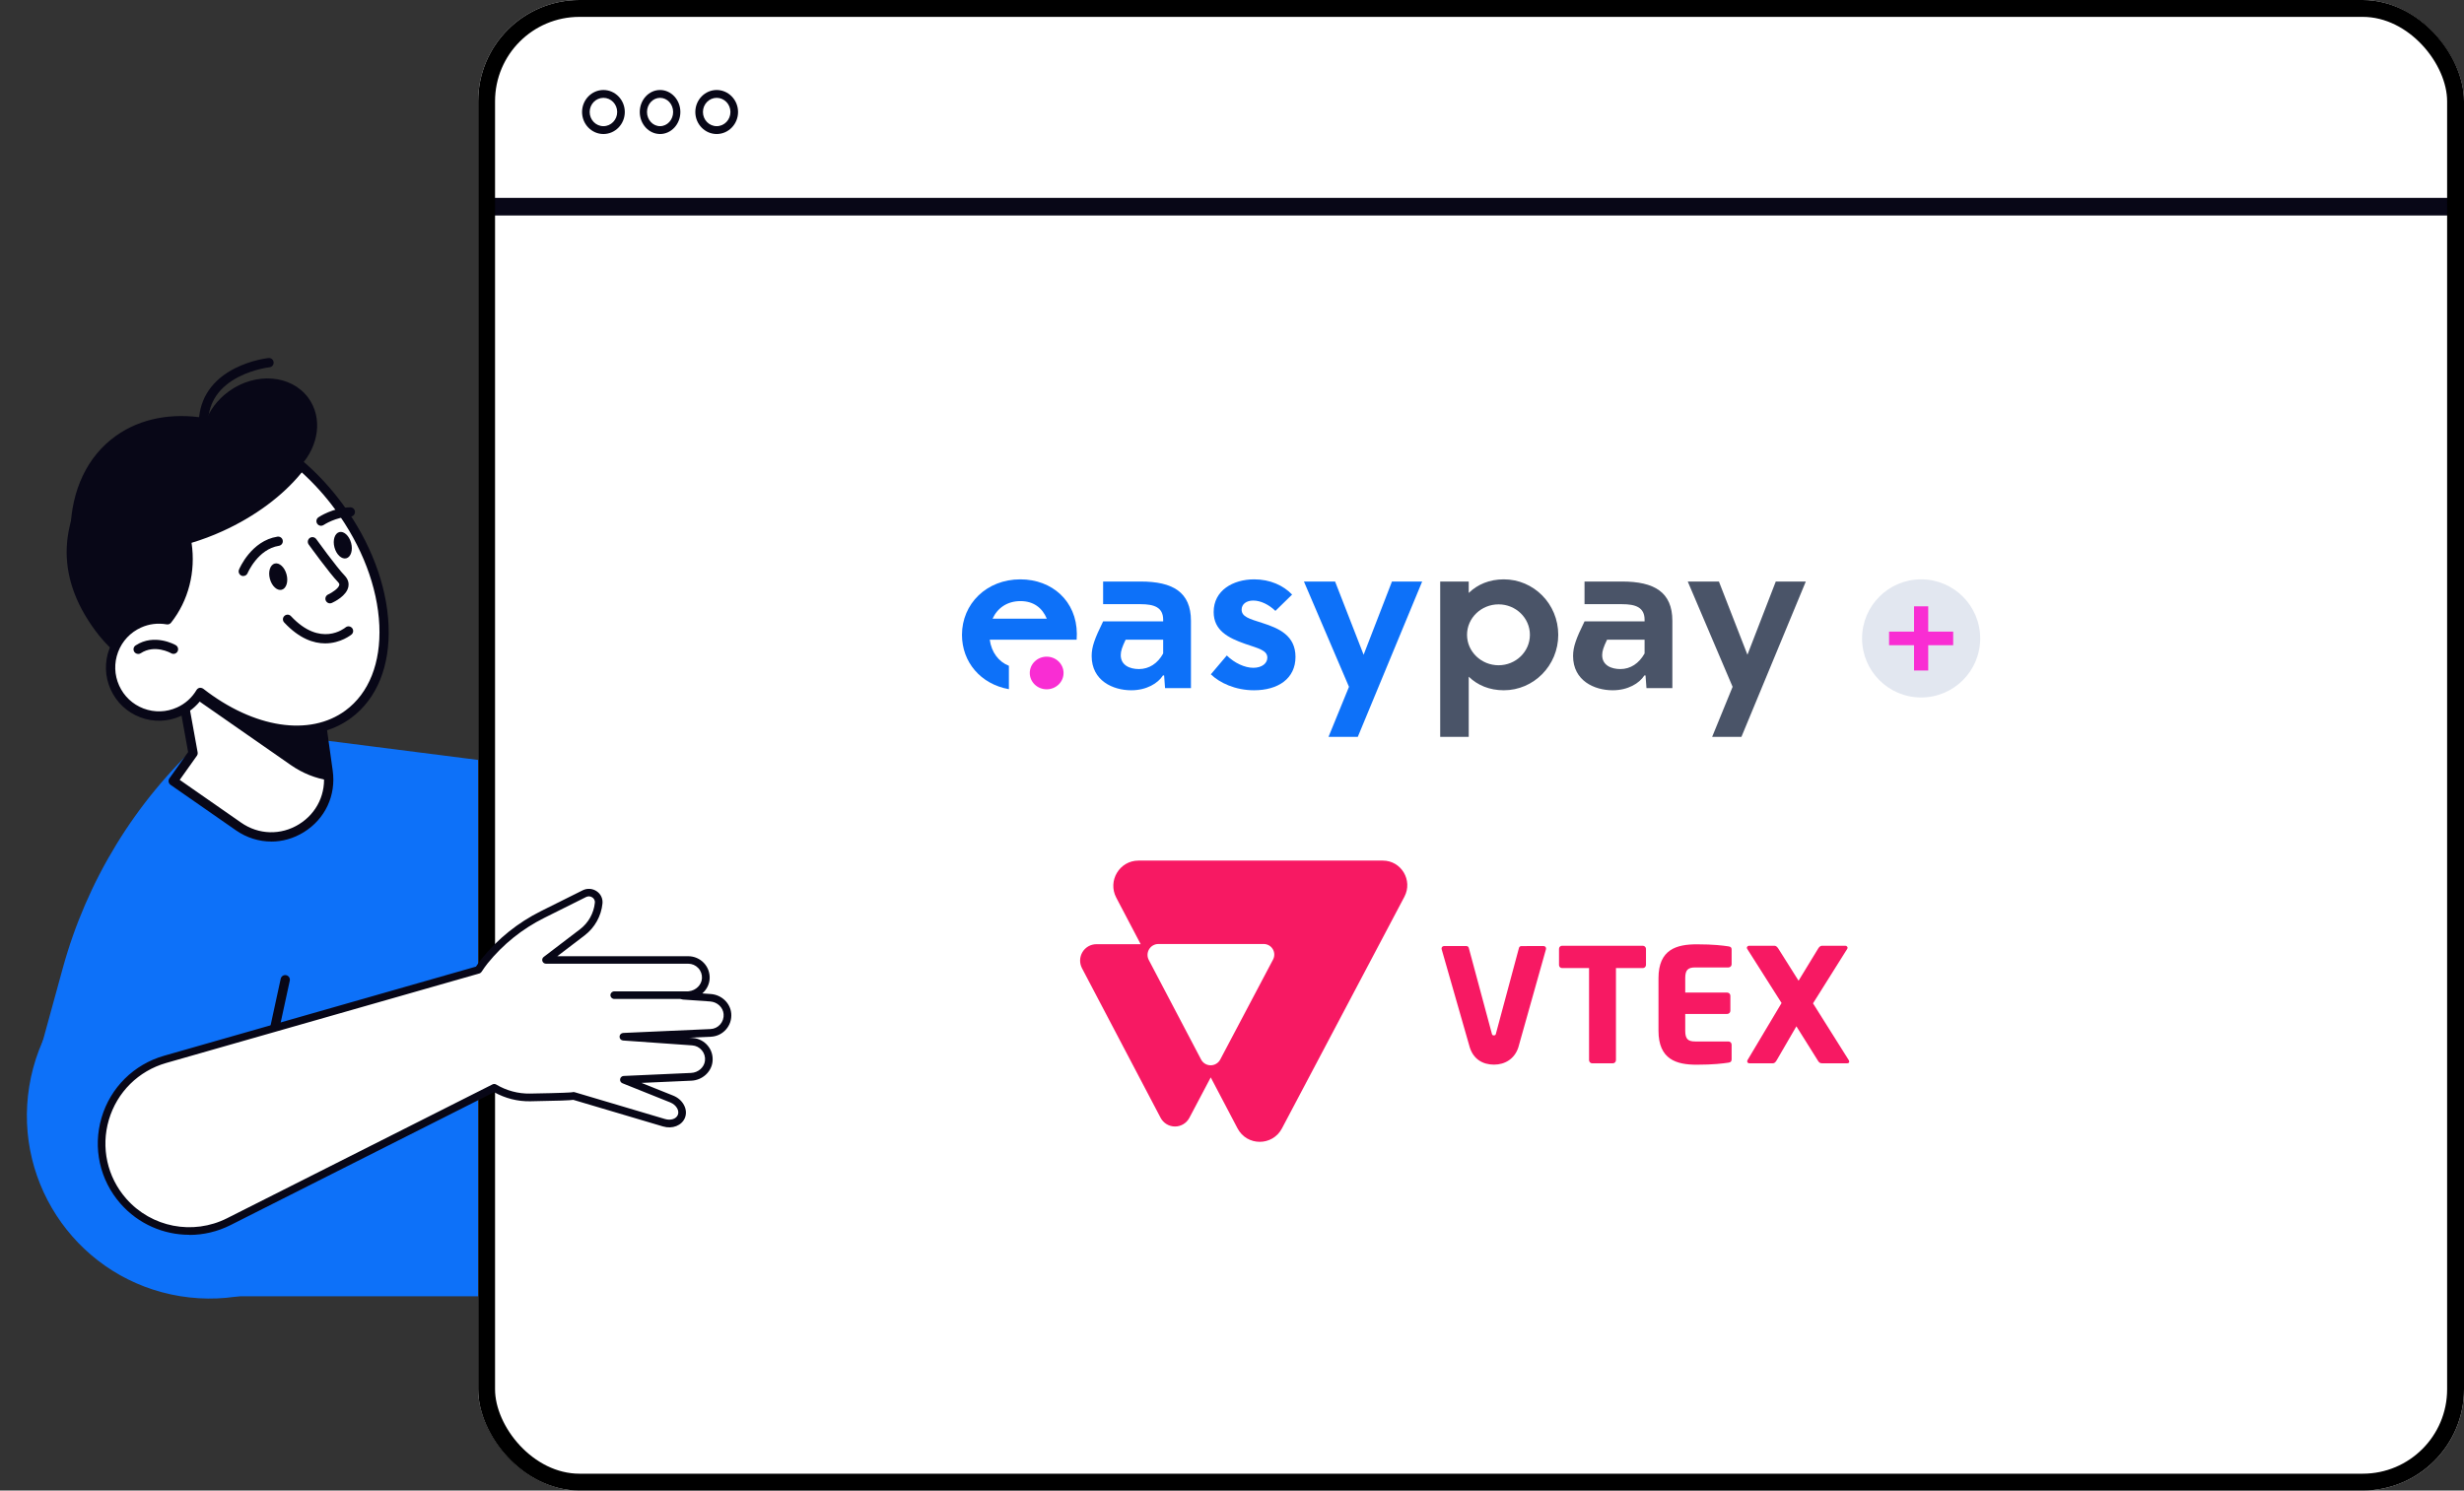 <svg xmlns="http://www.w3.org/2000/svg" width="438" height="265" viewBox="0 0 438 265" fill="none"><rect x="0" y="0" width="438" height="265" fill="#333333" stroke="none"/><g clip-path="url(#clip0_706_10695)"><path d="M69.27 203.557C72.141 185.833 60.127 169.132 42.435 166.255C24.742 163.378 8.072 175.414 5.2 193.139C2.328 210.863 14.342 227.564 32.035 230.441C49.727 233.318 66.398 221.282 69.27 203.557Z" fill="#0D71F9"></path><path d="M47.665 130.449L50.27 130.68L90.178 135.768L89.42 230.457H38.364L7.048 187.106L11.138 172.197C15.409 156.601 24.009 142.534 35.94 131.638L39.321 128.549L47.673 130.449H47.665Z" fill="#0D71F9"></path><path d="M32.229 122.337L34.315 133.893L30.794 138.858L42.404 146.936C49.709 152.025 59.562 145.953 58.325 137.123L57.138 128.615L32.229 122.337Z" fill="white"></path><path d="M48.217 149.612C46.032 149.612 43.847 148.943 41.934 147.613L30.324 139.535C30.143 139.411 30.019 139.213 29.978 138.998C29.937 138.783 29.994 138.56 30.118 138.378L33.441 133.703L31.413 122.485C31.363 122.213 31.454 121.924 31.66 121.734C31.866 121.544 32.155 121.469 32.427 121.535L57.336 127.813C57.658 127.896 57.905 128.168 57.955 128.499L59.142 137.007C59.761 141.418 57.79 145.614 53.997 147.952C52.191 149.067 50.196 149.621 48.209 149.621L48.217 149.612ZM31.949 138.651L42.874 146.259C45.983 148.423 49.916 148.53 53.139 146.548C56.364 144.565 58.037 140.997 57.51 137.238L56.397 129.284L33.268 123.452L35.131 133.744C35.173 133.967 35.123 134.19 34.991 134.372L31.949 138.651Z" fill="#080717"></path><path d="M58.334 137.123C58.408 137.676 58.441 138.213 58.441 138.742C56.141 138.387 53.832 137.503 51.672 135.999L33.375 123.262L33.763 122.717L57.147 128.615L58.334 137.123Z" fill="#080717"></path><path d="M17.412 83.315C22.936 75.93 33.499 73.039 36.442 75.17C37.168 73.072 38.594 71.098 40.639 69.603C45.413 66.117 51.746 66.613 54.78 70.701C57.411 74.245 56.693 79.317 53.354 82.877C55.819 84.959 58.153 87.412 60.239 90.229C68.567 101.447 50.905 115.704 47.458 118.215C38.141 125.005 24.495 122.296 16.975 112.16C9.455 102.025 10.733 92.228 17.412 83.315Z" fill="#080717"></path><path d="M18.978 86.421C22.144 85.562 25.113 85.661 27.488 86.924C34.191 90.493 36.821 105.353 26.861 113.069C26.242 113.548 25.368 113.721 24.89 114.324C18.104 105.122 16.134 94.491 18.986 86.421H18.978Z" fill="#080717"></path><path d="M53.725 82.538C50.608 86.784 45.529 90.832 39.204 93.698C28.559 98.514 17.741 98.456 12.53 94.078C12.753 87.181 15.441 81.167 20.611 77.483C29.458 71.189 42.89 73.634 53.725 82.547V82.538Z" fill="#080717"></path><path d="M24.718 110.83C26.358 110.087 28.106 109.905 29.756 110.202C33.153 105.923 33.969 100.529 33.111 95.937C35.123 95.367 37.16 94.623 39.197 93.706C45.397 90.898 50.394 86.958 53.527 82.803C55.927 84.884 58.202 87.329 60.247 90.113C70.274 103.768 71.007 120.288 61.896 127.004C55.069 132.034 44.647 130.135 35.635 123.13C34.761 124.584 33.466 125.798 31.8 126.55C27.471 128.507 22.376 126.583 20.422 122.246C18.468 117.909 20.389 112.804 24.718 110.847V110.83Z" fill="white"></path><path d="M52.752 130.646C47.426 130.646 41.464 128.49 35.841 124.302C34.884 125.599 33.623 126.624 32.147 127.293C29.855 128.333 27.29 128.416 24.932 127.524C22.574 126.632 20.71 124.872 19.672 122.576C18.633 120.28 18.558 117.711 19.441 115.348C20.331 112.986 22.087 111.119 24.38 110.078C25.963 109.359 27.686 109.103 29.401 109.31C32.139 105.634 33.194 100.843 32.303 96.085C32.221 95.664 32.477 95.251 32.889 95.135C34.901 94.565 36.904 93.83 38.859 92.946C44.713 90.295 49.685 86.511 52.868 82.299C53.008 82.117 53.214 82.001 53.437 81.976C53.667 81.952 53.89 82.026 54.063 82.175C56.578 84.355 58.879 86.858 60.907 89.617C65.854 96.349 68.748 103.99 69.07 111.119C69.391 118.372 67.017 124.245 62.383 127.664C59.654 129.672 56.347 130.663 52.744 130.663L52.752 130.646ZM35.643 122.287C35.824 122.287 36.006 122.345 36.146 122.46C45.158 129.473 55.077 130.985 61.41 126.318C65.59 123.237 67.726 117.859 67.429 111.177C67.124 104.37 64.337 97.06 59.588 90.584C57.815 88.163 55.811 85.95 53.643 83.984C50.295 88.13 45.323 91.823 39.543 94.441C37.745 95.259 35.898 95.953 34.051 96.506C34.818 101.661 33.507 106.79 30.407 110.706C30.217 110.945 29.912 111.061 29.616 111.003C28.065 110.731 26.491 110.921 25.064 111.573C23.168 112.432 21.725 113.977 20.991 115.918C20.257 117.868 20.323 119.982 21.18 121.882C22.038 123.782 23.58 125.228 25.517 125.963C27.463 126.698 29.574 126.632 31.471 125.773C32.922 125.12 34.117 124.046 34.934 122.675C35.057 122.469 35.255 122.328 35.486 122.287C35.536 122.279 35.585 122.27 35.635 122.27L35.643 122.287Z" fill="#080717"></path><path d="M36.171 75.732C36.171 75.732 36.146 75.732 36.138 75.732C35.684 75.715 35.33 75.327 35.346 74.873C35.511 70.767 37.729 67.521 41.761 65.481C44.73 63.977 47.607 63.664 47.731 63.655C48.193 63.606 48.588 63.936 48.638 64.391C48.687 64.845 48.358 65.25 47.904 65.299C47.879 65.299 45.167 65.605 42.462 66.984C38.974 68.769 37.127 71.445 36.987 74.947C36.971 75.393 36.608 75.74 36.163 75.74L36.171 75.732Z" fill="#080717"></path><path d="M62.415 96.531C62.761 97.82 62.374 99.034 61.558 99.257C60.741 99.472 59.801 98.613 59.455 97.324C59.109 96.036 59.496 94.821 60.313 94.598C61.129 94.384 62.069 95.243 62.415 96.531Z" fill="#080717"></path><path d="M57.072 93.476C56.809 93.476 56.545 93.344 56.388 93.112C56.132 92.732 56.231 92.22 56.611 91.964C56.718 91.89 59.216 90.238 62.267 90.196H62.275C62.729 90.196 63.092 90.56 63.1 91.014C63.1 91.468 62.737 91.848 62.283 91.848C59.719 91.881 57.551 93.319 57.526 93.335C57.386 93.426 57.229 93.476 57.064 93.476H57.072Z" fill="#080717"></path><path d="M50.938 102.124C51.284 103.413 50.896 104.627 50.08 104.85C49.264 105.065 48.324 104.206 47.977 102.917C47.631 101.628 48.019 100.414 48.835 100.191C49.651 99.976 50.591 100.835 50.938 102.124Z" fill="#080717"></path><path d="M43.245 102.413C43.138 102.413 43.031 102.397 42.932 102.347C42.511 102.174 42.313 101.686 42.486 101.265C42.569 101.058 44.663 96.135 49.322 95.408C49.767 95.342 50.196 95.648 50.262 96.094C50.336 96.548 50.023 96.97 49.578 97.036C45.842 97.622 44.028 101.851 44.012 101.901C43.88 102.215 43.575 102.405 43.253 102.405L43.245 102.413Z" fill="#080717"></path><path d="M58.664 107.27C58.351 107.27 58.054 107.089 57.914 106.783C57.724 106.37 57.914 105.883 58.326 105.693C59.06 105.354 60.206 104.586 60.313 103.999C60.33 103.925 60.355 103.76 60.074 103.471C58.607 101.967 55.02 97.011 54.871 96.805C54.608 96.433 54.69 95.921 55.053 95.648C55.424 95.384 55.935 95.466 56.207 95.83C56.24 95.879 59.868 100.893 61.253 102.314C61.979 103.066 62.02 103.809 61.929 104.297C61.624 105.932 59.439 106.99 59.002 107.188C58.895 107.237 58.78 107.262 58.664 107.262V107.27Z" fill="#080717"></path><path d="M57.798 114.382C55.753 114.382 53.205 113.548 50.517 110.665C50.204 110.334 50.22 109.806 50.558 109.5C50.888 109.186 51.416 109.203 51.721 109.541C56.973 115.167 61.236 111.697 61.418 111.548C61.764 111.259 62.283 111.301 62.58 111.648C62.877 111.995 62.836 112.515 62.489 112.804C62.456 112.829 60.593 114.382 57.798 114.382Z" fill="#080717"></path><path d="M24.561 116.257C24.289 116.257 24.025 116.125 23.869 115.886C23.621 115.506 23.728 114.994 24.108 114.746C27.447 112.557 31.1 114.614 31.248 114.705C31.644 114.936 31.776 115.44 31.553 115.836C31.322 116.233 30.819 116.365 30.432 116.142C30.308 116.067 27.488 114.506 25.015 116.134C24.875 116.224 24.718 116.266 24.561 116.266V116.257Z" fill="#080717"></path><path d="M48.802 183.752C48.744 183.752 48.687 183.752 48.629 183.736C48.184 183.637 47.903 183.199 48.002 182.753L49.899 174.005C49.998 173.559 50.435 173.278 50.88 173.377C51.325 173.476 51.605 173.914 51.507 174.36L49.61 183.108C49.528 183.496 49.181 183.761 48.802 183.761V183.752Z" fill="#080717"></path></g><g clip-path="url(#clip1_706_10695)"><rect x="85" width="353" height="265" rx="18" fill="white"></rect><path d="M107.266 23.828C105.173 23.828 103.467 22.069 103.467 19.914C103.467 17.758 105.173 16 107.266 16C109.358 16 111.064 17.758 111.064 19.914C111.064 22.069 109.358 23.828 107.266 23.828ZM107.266 17.395C105.918 17.395 104.821 18.525 104.821 19.914C104.821 21.302 105.918 22.432 107.266 22.432C108.613 22.432 109.71 21.302 109.71 19.914C109.71 18.525 108.613 17.395 107.266 17.395Z" fill="#080717"></path><path d="M117.333 23.828C115.346 23.828 113.725 22.069 113.725 19.914C113.725 17.758 115.346 16 117.333 16C119.321 16 120.942 17.758 120.942 19.914C120.942 22.069 119.321 23.828 117.333 23.828ZM117.333 17.395C116.053 17.395 115.011 18.525 115.011 19.914C115.011 21.302 116.053 22.432 117.333 22.432C118.614 22.432 119.656 21.302 119.656 19.914C119.656 18.525 118.614 17.395 117.333 17.395Z" fill="#080717"></path><path d="M127.398 23.828C125.306 23.828 123.6 22.069 123.6 19.914C123.6 17.758 125.306 16 127.398 16C129.491 16 131.197 17.758 131.197 19.914C131.197 22.069 129.491 23.828 127.398 23.828ZM127.398 17.395C126.051 17.395 124.954 18.525 124.954 19.914C124.954 21.302 126.051 22.432 127.398 22.432C128.746 22.432 129.843 21.302 129.843 19.914C129.843 18.525 128.746 17.395 127.398 17.395Z" fill="#080717"></path><path d="M484.434 35.178H87.581C86.716 35.178 86.016 35.879 86.016 36.743C86.016 37.608 86.716 38.309 87.581 38.309H484.434C485.299 38.309 486 37.608 486 36.743C486 35.879 485.299 35.178 484.434 35.178Z" fill="#080717"></path><path d="M256.042 103.387H261.08V105.417C262.648 103.902 264.75 103 267.319 103C272.624 103 276.994 107.35 276.994 112.86C276.994 118.337 272.624 122.719 267.319 122.719C264.75 122.719 262.648 121.817 261.08 120.303V131H256.009V103.387H256.042ZM271.956 112.86C271.956 109.863 269.454 107.446 266.385 107.446C263.315 107.446 260.78 109.863 260.78 112.86C260.78 115.856 263.315 118.273 266.385 118.273C269.454 118.273 271.956 115.856 271.956 112.86Z" fill="#4A5468"></path><path d="M297.279 110.379V122.333H292.675L292.508 120.077H292.308C291.407 121.495 289.372 122.719 286.669 122.719C283.4 122.719 279.63 121.012 279.63 116.63C279.63 114.986 280.164 113.536 281.665 110.475H292.341V110.185C292.341 107.994 290.773 107.414 288.338 107.414H281.665V103.387H288.338C294.043 103.387 297.279 105.256 297.279 110.379ZM292.341 116.178V113.73H285.669C285.035 115.051 284.801 115.76 284.801 116.468C284.801 118.273 286.403 118.949 288.037 118.949C289.839 118.949 291.34 117.951 292.341 116.178Z" fill="#4A5468"></path><path d="M321 103.387L309.556 131H304.352L307.988 122.107L300.015 103.387H305.553L310.624 116.404L315.662 103.387H321Z" fill="#4A5468"></path><path d="M211.703 110.379V122.333H207.099L206.932 120.077H206.732C205.831 121.495 203.796 122.719 201.093 122.719C197.824 122.719 194.054 121.012 194.054 116.63C194.054 114.986 194.588 113.536 196.089 110.475H206.765V110.185C206.765 107.994 205.197 107.414 202.761 107.414H196.089V103.387H202.761C208.467 103.387 211.703 105.256 211.703 110.379ZM206.765 116.178V113.73H200.092C199.459 115.051 199.225 115.76 199.225 116.468C199.225 118.273 200.826 118.949 202.461 118.949C204.263 118.949 205.797 117.951 206.765 116.178Z" fill="#0D71F9"></path><path d="M215.24 119.884L218.076 116.533C219.444 117.886 221.279 118.724 222.78 118.724C224.348 118.724 225.282 117.918 225.282 116.919C225.282 115.598 223.681 115.276 221.346 114.471C218.31 113.407 215.741 112.086 215.741 108.8C215.741 104.965 219.177 103 222.947 103C225.783 103 228.152 104.096 229.686 105.707L226.717 108.606C225.583 107.511 224.115 106.77 222.78 106.77C221.546 106.77 220.712 107.414 220.712 108.381C220.712 109.67 222.113 110.024 224.415 110.765C227.351 111.7 230.287 112.988 230.287 116.791C230.287 120.625 227.218 122.719 222.914 122.719C219.577 122.719 216.808 121.398 215.24 119.884Z" fill="#0D71F9"></path><path d="M252.806 103.387L241.362 131H236.158L239.794 122.107L231.787 103.387H237.325L242.397 116.404L247.434 103.387H252.806Z" fill="#0D71F9"></path><path d="M179.341 118.369C177.539 117.661 176.238 115.985 175.938 113.73H191.385L191.418 112.666C191.385 106.867 187.014 103 181.376 103C175.371 103 171 107.35 171 112.86C171 117.693 174.303 121.624 179.341 122.526V118.369ZM181.409 106.867C183.711 106.867 185.279 108.059 186.08 109.992H176.438C177.306 108.091 179.04 106.867 181.409 106.867Z" fill="#0D71F9"></path><path d="M188.178 121.698C189.351 120.566 189.351 118.729 188.178 117.597C187.006 116.464 185.104 116.464 183.932 117.597C182.759 118.729 182.759 120.566 183.932 121.698C185.104 122.83 187.006 122.83 188.178 121.698Z" fill="#F92DD3"></path><circle cx="341.5" cy="113.5" r="10.5" fill="#E2E7F0"></circle><path d="M342.761 114.713H347.2V112.287H342.761V107.8H340.239V112.287H335.8V114.713H340.239V119.2H342.761V114.713Z" fill="#F92DD3"></path><g clip-path="url(#clip2_706_10695)"><path d="M292.002 172.109H287.252V188.48C287.251 188.629 287.192 188.772 287.087 188.878C286.982 188.983 286.84 189.043 286.692 189.043H283.028C282.88 189.043 282.737 188.983 282.633 188.878C282.528 188.772 282.469 188.629 282.468 188.48V172.109H277.69C277.618 172.112 277.546 172.1 277.478 172.074C277.411 172.049 277.349 172.01 277.297 171.96C277.245 171.91 277.203 171.851 277.175 171.784C277.146 171.718 277.131 171.646 277.13 171.574V168.678C277.131 168.606 277.146 168.534 277.175 168.468C277.203 168.401 277.245 168.341 277.297 168.292C277.349 168.242 277.411 168.203 277.478 168.177C277.546 168.152 277.618 168.14 277.69 168.143H292.001C292.15 168.136 292.295 168.189 292.405 168.289C292.515 168.389 292.581 168.529 292.589 168.678V171.575C292.581 171.724 292.514 171.863 292.405 171.963C292.295 172.063 292.15 172.115 292.002 172.109Z" fill="#F71963"></path><path d="M307.253 188.925C306.274 189.065 304.628 189.29 301.607 189.29C297.999 189.29 294.812 188.362 294.812 183.244V173.903C294.812 168.785 298.028 167.885 301.635 167.885C304.654 167.885 306.274 168.11 307.253 168.25C307.645 168.306 307.813 168.448 307.813 168.813V171.432C307.813 171.581 307.754 171.724 307.649 171.83C307.544 171.935 307.402 171.995 307.253 171.995H301.356C300.042 171.995 299.567 172.444 299.567 173.907V176.467H307.03C307.179 176.467 307.321 176.527 307.426 176.632C307.531 176.738 307.59 176.881 307.59 177.03V179.701C307.59 179.85 307.531 179.993 307.426 180.099C307.321 180.204 307.179 180.264 307.03 180.264H299.567V183.245C299.567 184.707 300.042 185.158 301.356 185.158H307.253C307.402 185.158 307.544 185.217 307.649 185.323C307.754 185.428 307.813 185.571 307.813 185.72V188.336C307.813 188.699 307.645 188.868 307.253 188.925Z" fill="#F71963"></path><path d="M328.355 189.037H323.908C323.545 189.037 323.377 188.92 323.181 188.616L319.326 182.461L315.833 188.48C315.636 188.818 315.442 189.043 315.136 189.043H310.997C310.717 189.043 310.578 188.874 310.578 188.677C310.584 188.609 310.603 188.542 310.633 188.48L316.692 178.322L310.571 168.676C310.54 168.624 310.522 168.566 310.516 168.507C310.525 168.403 310.575 168.308 310.652 168.24C310.73 168.172 310.831 168.136 310.935 168.141H315.437C315.745 168.141 315.968 168.422 316.133 168.676L319.712 174.356L323.174 168.676C323.314 168.422 323.566 168.141 323.871 168.141H328.01C328.113 168.136 328.215 168.172 328.292 168.24C328.37 168.308 328.42 168.403 328.429 168.507C328.423 168.566 328.404 168.624 328.374 168.676L322.282 178.381L328.635 188.48C328.685 188.566 328.713 188.662 328.719 188.762C328.72 188.925 328.579 189.037 328.355 189.037Z" fill="#F71963"></path><path d="M270.427 168.199C270.327 168.199 270.23 168.234 270.153 168.298C270.076 168.362 270.024 168.451 270.004 168.549L265.944 183.657C265.889 183.967 265.805 184.079 265.553 184.079C265.301 184.079 265.217 183.962 265.162 183.657L261.097 168.546C261.078 168.447 261.025 168.358 260.948 168.294C260.871 168.231 260.774 168.196 260.675 168.195H256.679C256.614 168.195 256.55 168.21 256.491 168.239C256.432 168.267 256.381 168.308 256.341 168.36C256.3 168.411 256.272 168.47 256.258 168.534C256.243 168.598 256.244 168.664 256.258 168.728C256.258 168.728 261.217 186.054 261.271 186.225C261.933 188.289 263.539 189.276 265.583 189.276C267.53 189.276 269.228 188.243 269.893 186.231C269.972 185.997 274.82 168.727 274.82 168.727C274.835 168.663 274.835 168.597 274.82 168.533C274.806 168.47 274.777 168.41 274.737 168.359C274.697 168.308 274.645 168.267 274.587 168.239C274.528 168.21 274.465 168.195 274.4 168.195L270.427 168.199Z" fill="#F71963"></path><path d="M245.807 153H202.375C199.007 153 196.851 156.6 198.427 159.593L202.771 167.864H194.895C194.397 167.864 193.906 167.994 193.472 168.24C193.038 168.487 192.674 168.842 192.416 169.272C192.159 169.701 192.016 170.19 192.001 170.691C191.987 171.193 192.101 171.689 192.334 172.133L206.307 198.726C206.554 199.194 206.922 199.585 207.373 199.858C207.824 200.131 208.34 200.275 208.867 200.275C209.393 200.275 209.909 200.131 210.36 199.858C210.811 199.585 211.18 199.194 211.426 198.726L215.221 191.543L219.982 200.606C221.658 203.794 226.197 203.799 227.879 200.615L249.648 159.426C251.187 156.512 249.087 153 245.807 153ZM226.297 170.599L216.911 188.363C216.747 188.674 216.501 188.934 216.201 189.116C215.901 189.297 215.558 189.393 215.208 189.393C214.858 189.393 214.514 189.297 214.214 189.116C213.914 188.934 213.669 188.674 213.505 188.363L204.209 170.673C204.053 170.378 203.976 170.048 203.985 169.715C203.994 169.381 204.088 169.055 204.259 168.769C204.43 168.483 204.671 168.246 204.96 168.081C205.248 167.916 205.575 167.829 205.906 167.828H224.641C224.965 167.828 225.283 167.912 225.565 168.072C225.847 168.233 226.082 168.463 226.249 168.742C226.415 169.021 226.508 169.339 226.516 169.664C226.525 169.989 226.449 170.311 226.297 170.599Z" fill="#F71963"></path></g></g><rect x="86.5" y="1.5" width="350" height="262" rx="16.5" stroke="black" stroke-width="3"></rect><path d="M126.293 177.381L121.435 177.039L122.558 176.911C124.099 176.736 125.378 175.52 125.465 173.975C125.566 172.167 124.133 170.669 122.343 170.669H97.069L103.522 165.75C105.164 164.5 106.22 162.619 106.429 160.563C106.563 159.212 105.103 158.272 103.885 158.877L96.45 162.586C92.48 164.568 88.974 167.376 86.174 170.83C85.757 171.341 85.38 171.878 85.024 172.429L29.355 188.34C18.366 191.478 14.389 204.97 21.926 213.551C26.609 218.892 34.321 220.384 40.666 217.186L87.843 193.393C89.707 194.508 91.894 195.14 94.229 195.1C98.267 195.033 101.786 194.938 101.934 194.824L118.03 199.602C119.369 199.998 120.694 199.507 121.112 198.466C121.569 197.33 120.795 195.946 119.389 195.382L110.89 191.975L122.868 191.438C124.415 191.371 125.775 190.248 125.977 188.71C126.205 186.916 124.88 185.317 123.097 185.189L110.809 184.322L126.327 183.63C128.076 183.549 129.449 182.051 129.307 180.244C129.186 178.685 127.854 177.495 126.293 177.381Z" fill="white"></path><path d="M33.649 219.529C29.08 219.529 24.592 217.608 21.422 213.993C17.735 209.787 16.47 204.075 18.051 198.713C19.632 193.352 23.791 189.233 29.174 187.694L84.608 171.85C84.971 171.306 85.314 170.829 85.657 170.405C88.537 166.858 92.07 164.029 96.155 161.986L103.59 158.277C104.391 157.881 105.346 157.948 106.08 158.459C106.807 158.956 107.183 159.769 107.096 160.636C106.874 162.867 105.717 164.929 103.933 166.293L99.068 170.002H122.351C123.394 170.002 124.403 170.439 125.116 171.192C125.843 171.958 126.206 172.965 126.146 174.02C126.085 175.035 125.594 175.956 124.84 176.614L126.348 176.722C128.279 176.856 129.84 178.354 129.988 180.202C130.069 181.25 129.739 182.251 129.046 183.031C128.36 183.81 127.404 184.267 126.368 184.314L122.499 184.489L123.151 184.536C124.188 184.61 125.163 185.114 125.823 185.92C126.496 186.733 126.785 187.761 126.65 188.816C126.422 190.617 124.813 192.041 122.909 192.129L114.034 192.525L119.652 194.776C120.48 195.105 121.153 195.683 121.55 196.402C121.974 197.168 122.048 197.994 121.752 198.734C121.2 200.104 119.524 200.763 117.856 200.266L101.908 195.535C101.255 195.629 99.519 195.703 94.25 195.791C92.003 195.831 89.802 195.266 87.831 194.171L40.977 217.803C38.649 218.979 36.139 219.55 33.656 219.55L33.649 219.529ZM104.68 159.359C104.512 159.359 104.344 159.399 104.189 159.473L96.754 163.182C92.837 165.138 89.453 167.852 86.7 171.245C86.344 171.689 85.98 172.193 85.597 172.784C85.509 172.918 85.375 173.019 85.22 173.066L29.551 188.977C24.612 190.388 20.803 194.165 19.35 199.09C17.903 204.008 19.054 209.249 22.438 213.106C26.927 218.219 34.295 219.644 40.371 216.58L87.548 192.787C87.757 192.686 87.999 192.693 88.194 192.807C90.025 193.902 92.117 194.46 94.223 194.42C100.205 194.319 101.464 194.225 101.713 194.185C101.847 194.138 101.995 194.131 102.13 194.171L118.226 198.949C119.228 199.244 120.204 198.928 120.493 198.203C120.635 197.847 120.594 197.43 120.366 197.027C120.117 196.577 119.679 196.214 119.141 195.992L110.642 192.586C110.346 192.465 110.178 192.162 110.232 191.846C110.286 191.537 110.548 191.302 110.864 191.289L122.842 190.751C124.1 190.697 125.163 189.777 125.311 188.614C125.399 187.936 125.21 187.271 124.773 186.747C124.342 186.216 123.723 185.9 123.044 185.853L110.757 184.986C110.4 184.959 110.124 184.664 110.131 184.307C110.131 183.951 110.42 183.662 110.777 183.642L126.294 182.95C126.967 182.923 127.579 182.628 128.023 182.124C128.467 181.62 128.683 180.968 128.629 180.289C128.535 179.1 127.505 178.133 126.233 178.045L121.375 177.703C121.025 177.676 120.756 177.393 120.749 177.044C120.742 176.695 120.998 176.399 121.341 176.359L122.465 176.231C123.717 176.083 124.712 175.095 124.78 173.926C124.82 173.241 124.585 172.596 124.114 172.099C123.643 171.601 123.01 171.333 122.33 171.333H97.056C96.767 171.333 96.511 171.151 96.417 170.876C96.323 170.6 96.417 170.305 96.646 170.13L103.099 165.212C104.593 164.076 105.555 162.356 105.743 160.488C105.797 159.957 105.454 159.655 105.299 159.554C105.104 159.42 104.889 159.352 104.667 159.352L104.68 159.359Z" fill="#080717"></path><path d="M122.56 177.596H109.183C108.813 177.596 108.51 177.293 108.51 176.924C108.51 176.554 108.813 176.252 109.183 176.252H122.56C122.93 176.252 123.233 176.554 123.233 176.924C123.233 177.293 122.93 177.596 122.56 177.596Z" fill="#080717"></path><defs><clipPath id="clip0_706_10695"><rect width="155" height="172" fill="white" transform="translate(0 63.65)"></rect></clipPath><clipPath id="clip1_706_10695"><rect x="85" width="353" height="265" rx="18" fill="white"></rect></clipPath><clipPath id="clip2_706_10695"><rect width="139" height="50" fill="white" transform="translate(192 153)"></rect></clipPath></defs></svg>